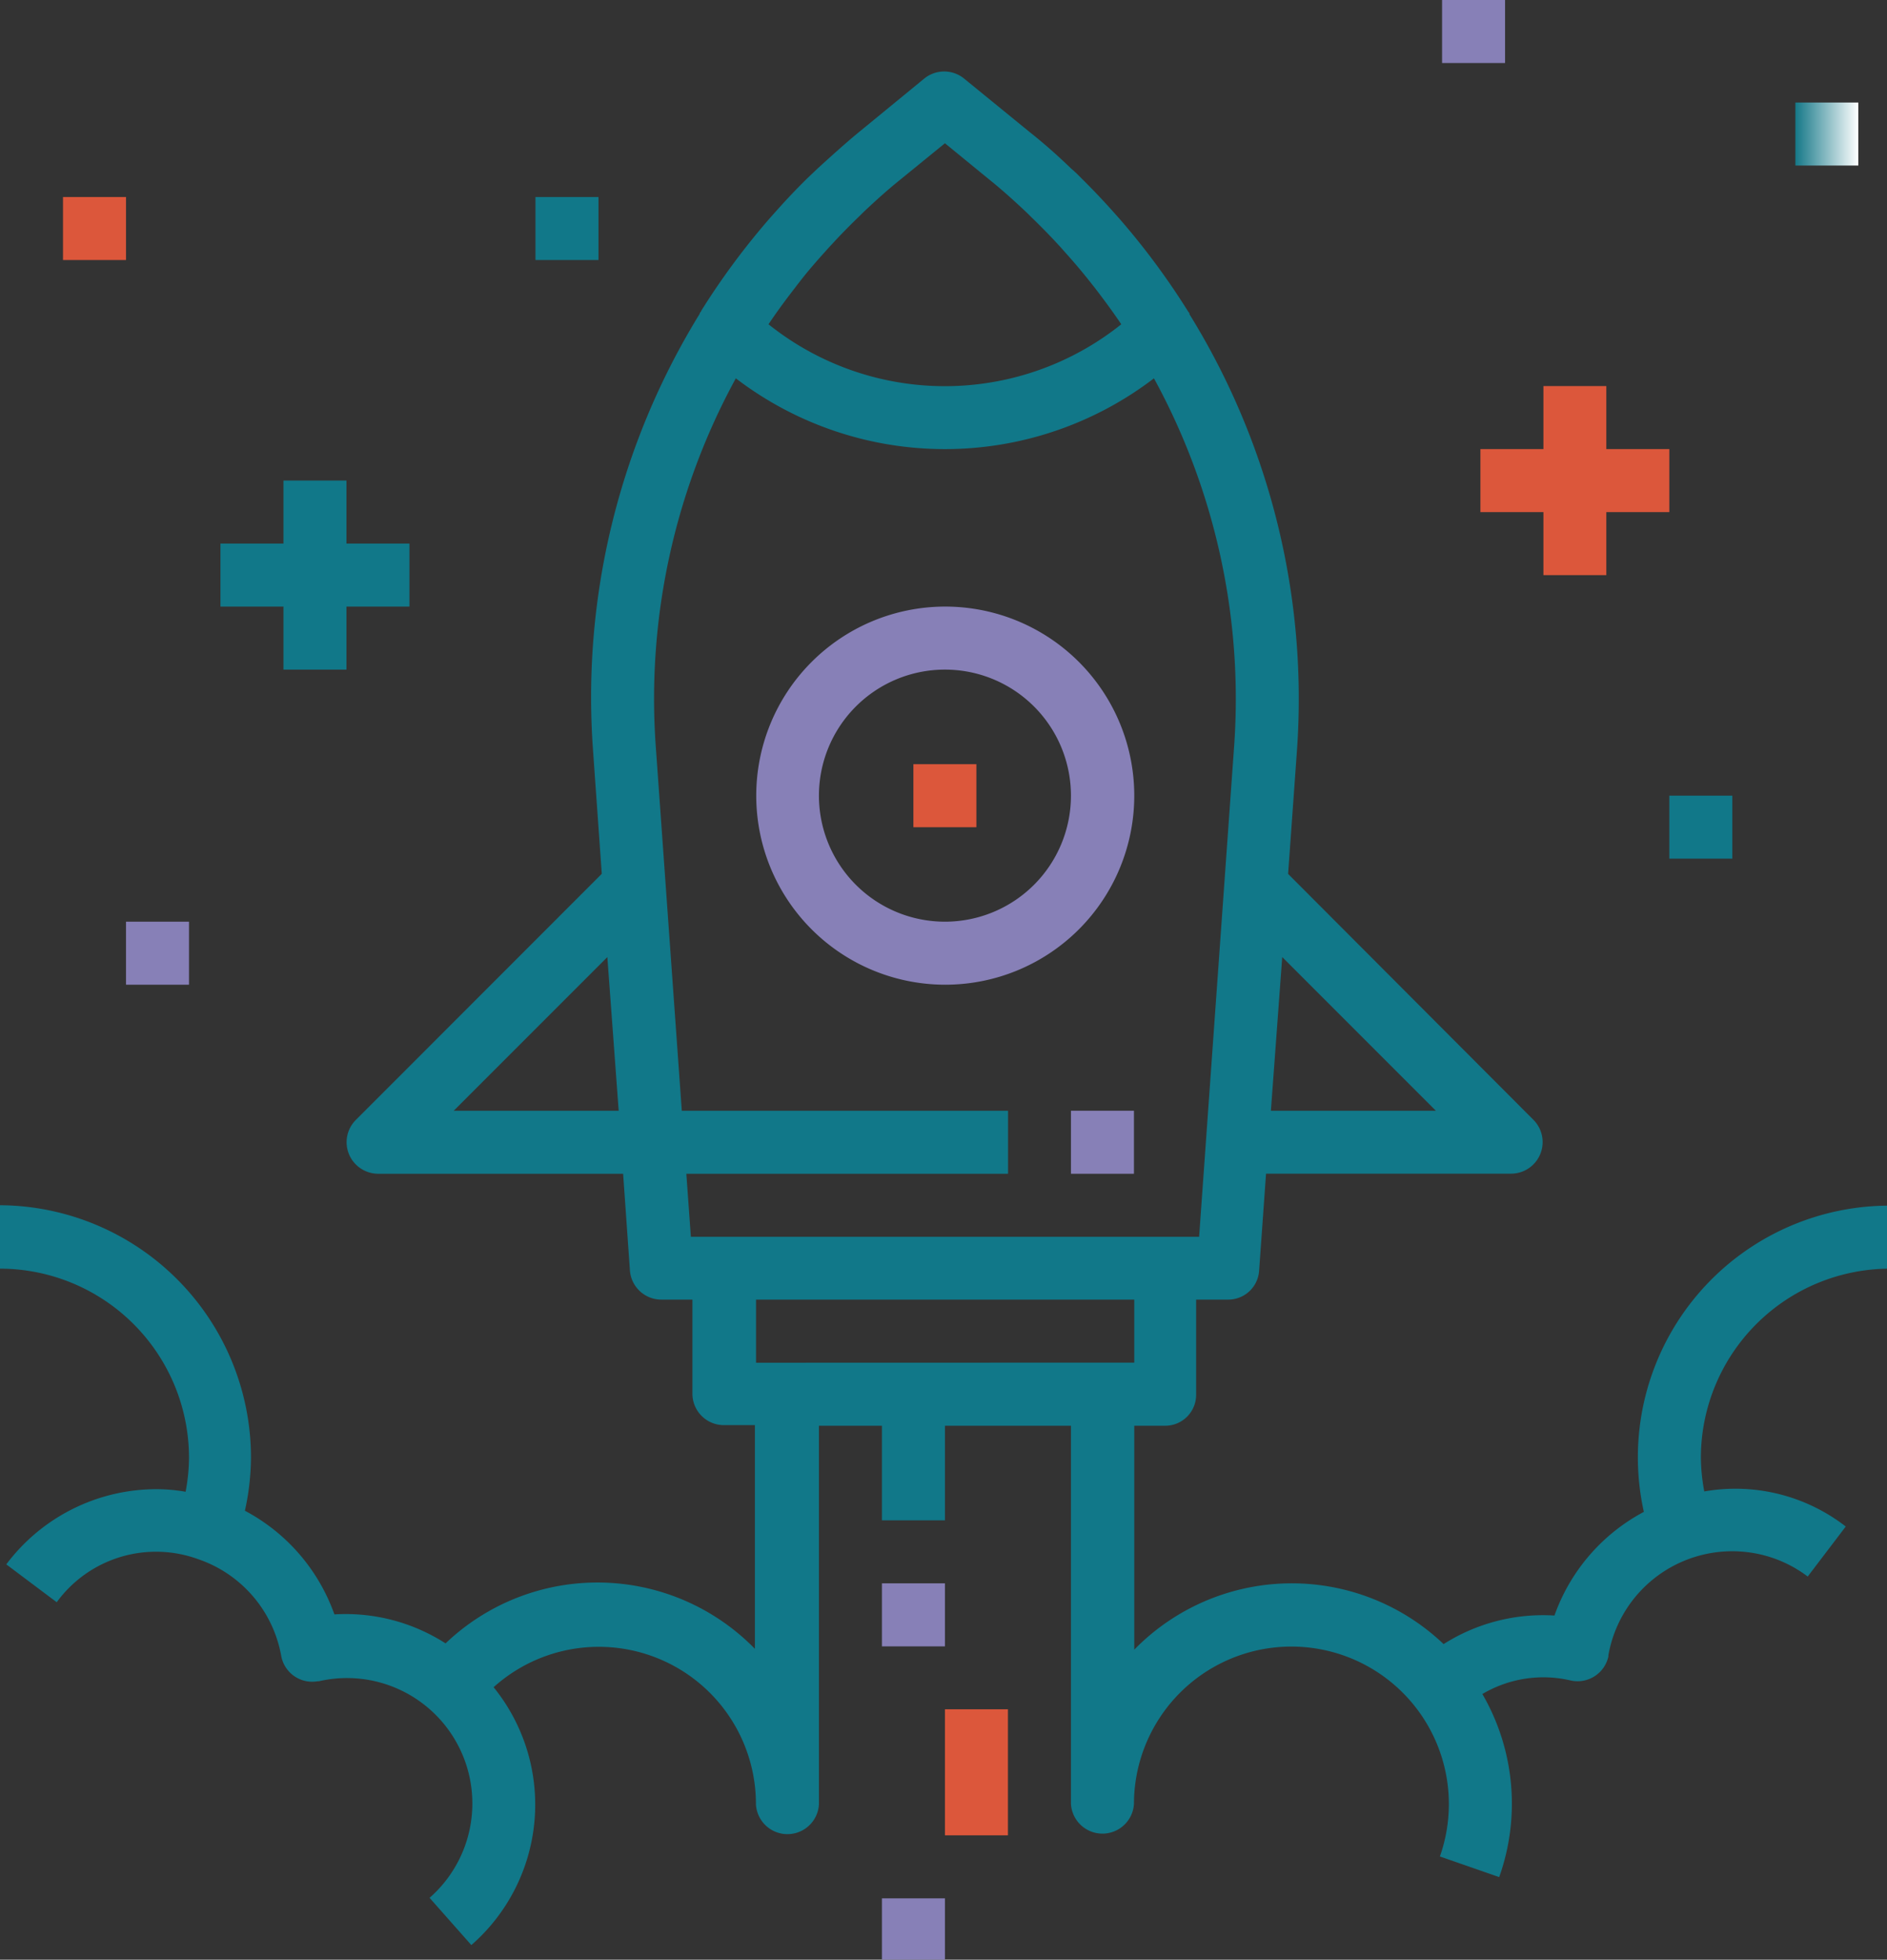 <?xml version="1.0" encoding="UTF-8"?>
<svg xmlns="http://www.w3.org/2000/svg" xmlns:xlink="http://www.w3.org/1999/xlink" viewBox="0 0 183 190" width="183" height="190">
  <rect x="0" y="0" width="183" height="190" fill="#333333" stroke="none"/>
  <defs>
    <style>.cls-1{fill:#8780b7;}.cls-2{fill:#117889;}.cls-3{fill:#dc573b;}.cls-4{fill:url(#Dégradé_sans_nom_2);}</style>
    <linearGradient id="Dégradé_sans_nom_2" x1="174.11" y1="12.99" x2="180.22" y2="12.99" gradientUnits="userSpaceOnUse">
      <stop offset="0" stop-color="#157888"/>
      <stop offset="1" stop-color="#fff"/>
    </linearGradient>
  </defs>
  <title>concept-1</title>
  <g id="Calque_2" data-name="Calque 2">
    <g id="Calque_1-2" data-name="Calque 1">
      <path class="cls-1" d="M91.64,58.81A18.33,18.33,0,1,0,110,77.14,18.33,18.33,0,0,0,91.64,58.81Zm0,30.55a12.22,12.22,0,1,1,12.22-12.22A12.22,12.22,0,0,1,91.64,89.36Z"/>
      <path class="cls-2" d="M183.28,123v-6.11a24.4,24.4,0,0,0-23.86,29.69,18.32,18.32,0,0,0-8.67,10.05A18,18,0,0,0,140,159.4a21.35,21.35,0,0,0-30,.54V138.23h3a3,3,0,0,0,3-3V126h3.06a3,3,0,0,0,3.05-2.83l.67-9.38h23.77a3.06,3.06,0,0,0,2.16-5.22L124.92,84.73l.86-12a70.87,70.87,0,0,0-10.43-42.27.07.07,0,0,0,0-.06c0-.08-.1-.14-.14-.22a70.83,70.83,0,0,0-6.67-9l-.58-.65q-1.48-1.66-3.06-3.22c-.3-.31-.63-.64-1-.95-1.27-1.22-2.57-2.39-4-3.52l-6.4-5.22a3.06,3.06,0,0,0-3.87,0L83.31,12.8c-1.37,1.13-2.67,2.31-4,3.52l-1,.95q-1.59,1.56-3.06,3.22l-.58.65a70.83,70.83,0,0,0-6.67,9c0,.08-.1.14-.14.22a.06.06,0,0,1,0,.06A70.86,70.86,0,0,0,57.51,72.72l.85,12L34.51,108.58a3.05,3.05,0,0,0,0,4.32,3.09,3.09,0,0,0,2.15.9H60.43l.66,9.38A3.05,3.05,0,0,0,64.15,126h3v9.17a3.05,3.05,0,0,0,3.06,3h3v21.69a21.34,21.34,0,0,0-30-.53,17.94,17.94,0,0,0-10.78-2.81,18.3,18.3,0,0,0-8.68-10.05,24.33,24.33,0,0,0,.59-5.24A24.48,24.48,0,0,0,0,116.85V123a18.35,18.35,0,0,1,18.33,18.33,18.28,18.28,0,0,1-.33,3.3,16.6,16.6,0,0,0-2.73-.25A18.21,18.21,0,0,0,.61,151.67l4.89,3.67a11.92,11.92,0,0,1,13.7-4.18,12.17,12.17,0,0,1,8.07,9.37A3.05,3.05,0,0,0,30.81,163l.12,0a12.16,12.16,0,0,1,10.73,21l4.05,4.58a18.07,18.07,0,0,0,2.16-25,15.24,15.24,0,0,1,25.44,11.36,3.06,3.06,0,0,0,6.11,0V138.23h6.11v9.17h6.11v-9.17h12.22v36.66a3.06,3.06,0,0,0,6.11,0,15.27,15.27,0,1,1,29.67,5.1l5.75,2a21.19,21.19,0,0,0-1.63-17.75,11.61,11.61,0,0,1,8.58-1.31,3.06,3.06,0,0,0,3.64-2.33s0-.08,0-.12a12.2,12.2,0,0,1,14.12-9.9,12.07,12.07,0,0,1,5.21,2.27L179,148a17.45,17.45,0,0,0-13.72-3.4,18.59,18.59,0,0,1-.33-3.32A18.35,18.35,0,0,1,183.28,123ZM124.35,92.79l14.9,14.9h-16ZM44,107.69l14.9-14.9L60,107.69ZM77.17,27.81c.13-.18.27-.35.41-.53.77-1,1.56-1.9,2.38-2.81.24-.27.49-.55.74-.81.76-.84,1.56-1.64,2.36-2.43.28-.26.54-.53.81-.79,1.07-1,2.17-2,3.3-2.91l4.47-3.64,4.45,3.64c1.14.92,2.23,1.91,3.3,2.91.28.26.54.53.81.79.81.79,1.6,1.59,2.37,2.43.25.26.49.54.73.81.82.91,1.62,1.85,2.38,2.81l.42.53c.91,1.18,1.8,2.38,2.64,3.63a27.38,27.38,0,0,1-34.21,0C75.36,30.19,76.25,29,77.17,27.81ZM67,119.91l-.44-6.11h31.2v-6.11H66.12L63.59,72.28a64.81,64.81,0,0,1,7.77-35.6,33.38,33.38,0,0,0,40.55,0,64.82,64.82,0,0,1,7.78,35.6l-3.4,47.63Zm6.32,12.21V126H110v6.11Z"/>
      <rect class="cls-3" x="88.58" y="74.09" width="6.11" height="6.11"/>
      <rect class="cls-1" x="103.86" y="107.69" width="6.11" height="6.11"/>
      <rect class="cls-2" x="161.89" y="77.14" width="6.11" height="6.11"/>
      <rect class="cls-2" x="51.93" y="19.1" width="6.11" height="6.11"/>
      <rect class="cls-3" x="6.11" y="19.1" width="6.11" height="6.11"/>
      <rect class="cls-1" x="12.22" y="89.36" width="6.11" height="6.11"/>
      <rect class="cls-4" x="174.11" y="9.94" width="6.11" height="6.11"/>
      <rect class="cls-1" x="85.53" y="153.51" width="6.11" height="6.11"/>
      <rect class="cls-3" x="91.64" y="165.72" width="6.11" height="12.22"/>
      <rect class="cls-1" x="85.53" y="184.05" width="6.11" height="6.11"/>
      <polygon class="cls-2" points="33.6 52.7 33.6 46.59 27.49 46.59 27.49 52.7 21.38 52.7 21.38 58.81 27.49 58.81 27.49 64.92 33.6 64.92 33.6 58.81 39.71 58.81 39.71 52.7 33.6 52.7"/>
      <polygon class="cls-3" points="155.78 43.54 155.78 37.43 149.68 37.43 149.68 43.54 143.57 43.54 143.57 49.65 149.68 49.65 149.68 55.76 155.78 55.76 155.78 49.65 161.89 49.65 161.89 43.54 155.78 43.54"/>
      <rect class="cls-1" x="139.85" width="6.11" height="6.11"/>
    </g>
  </g>
</svg>
